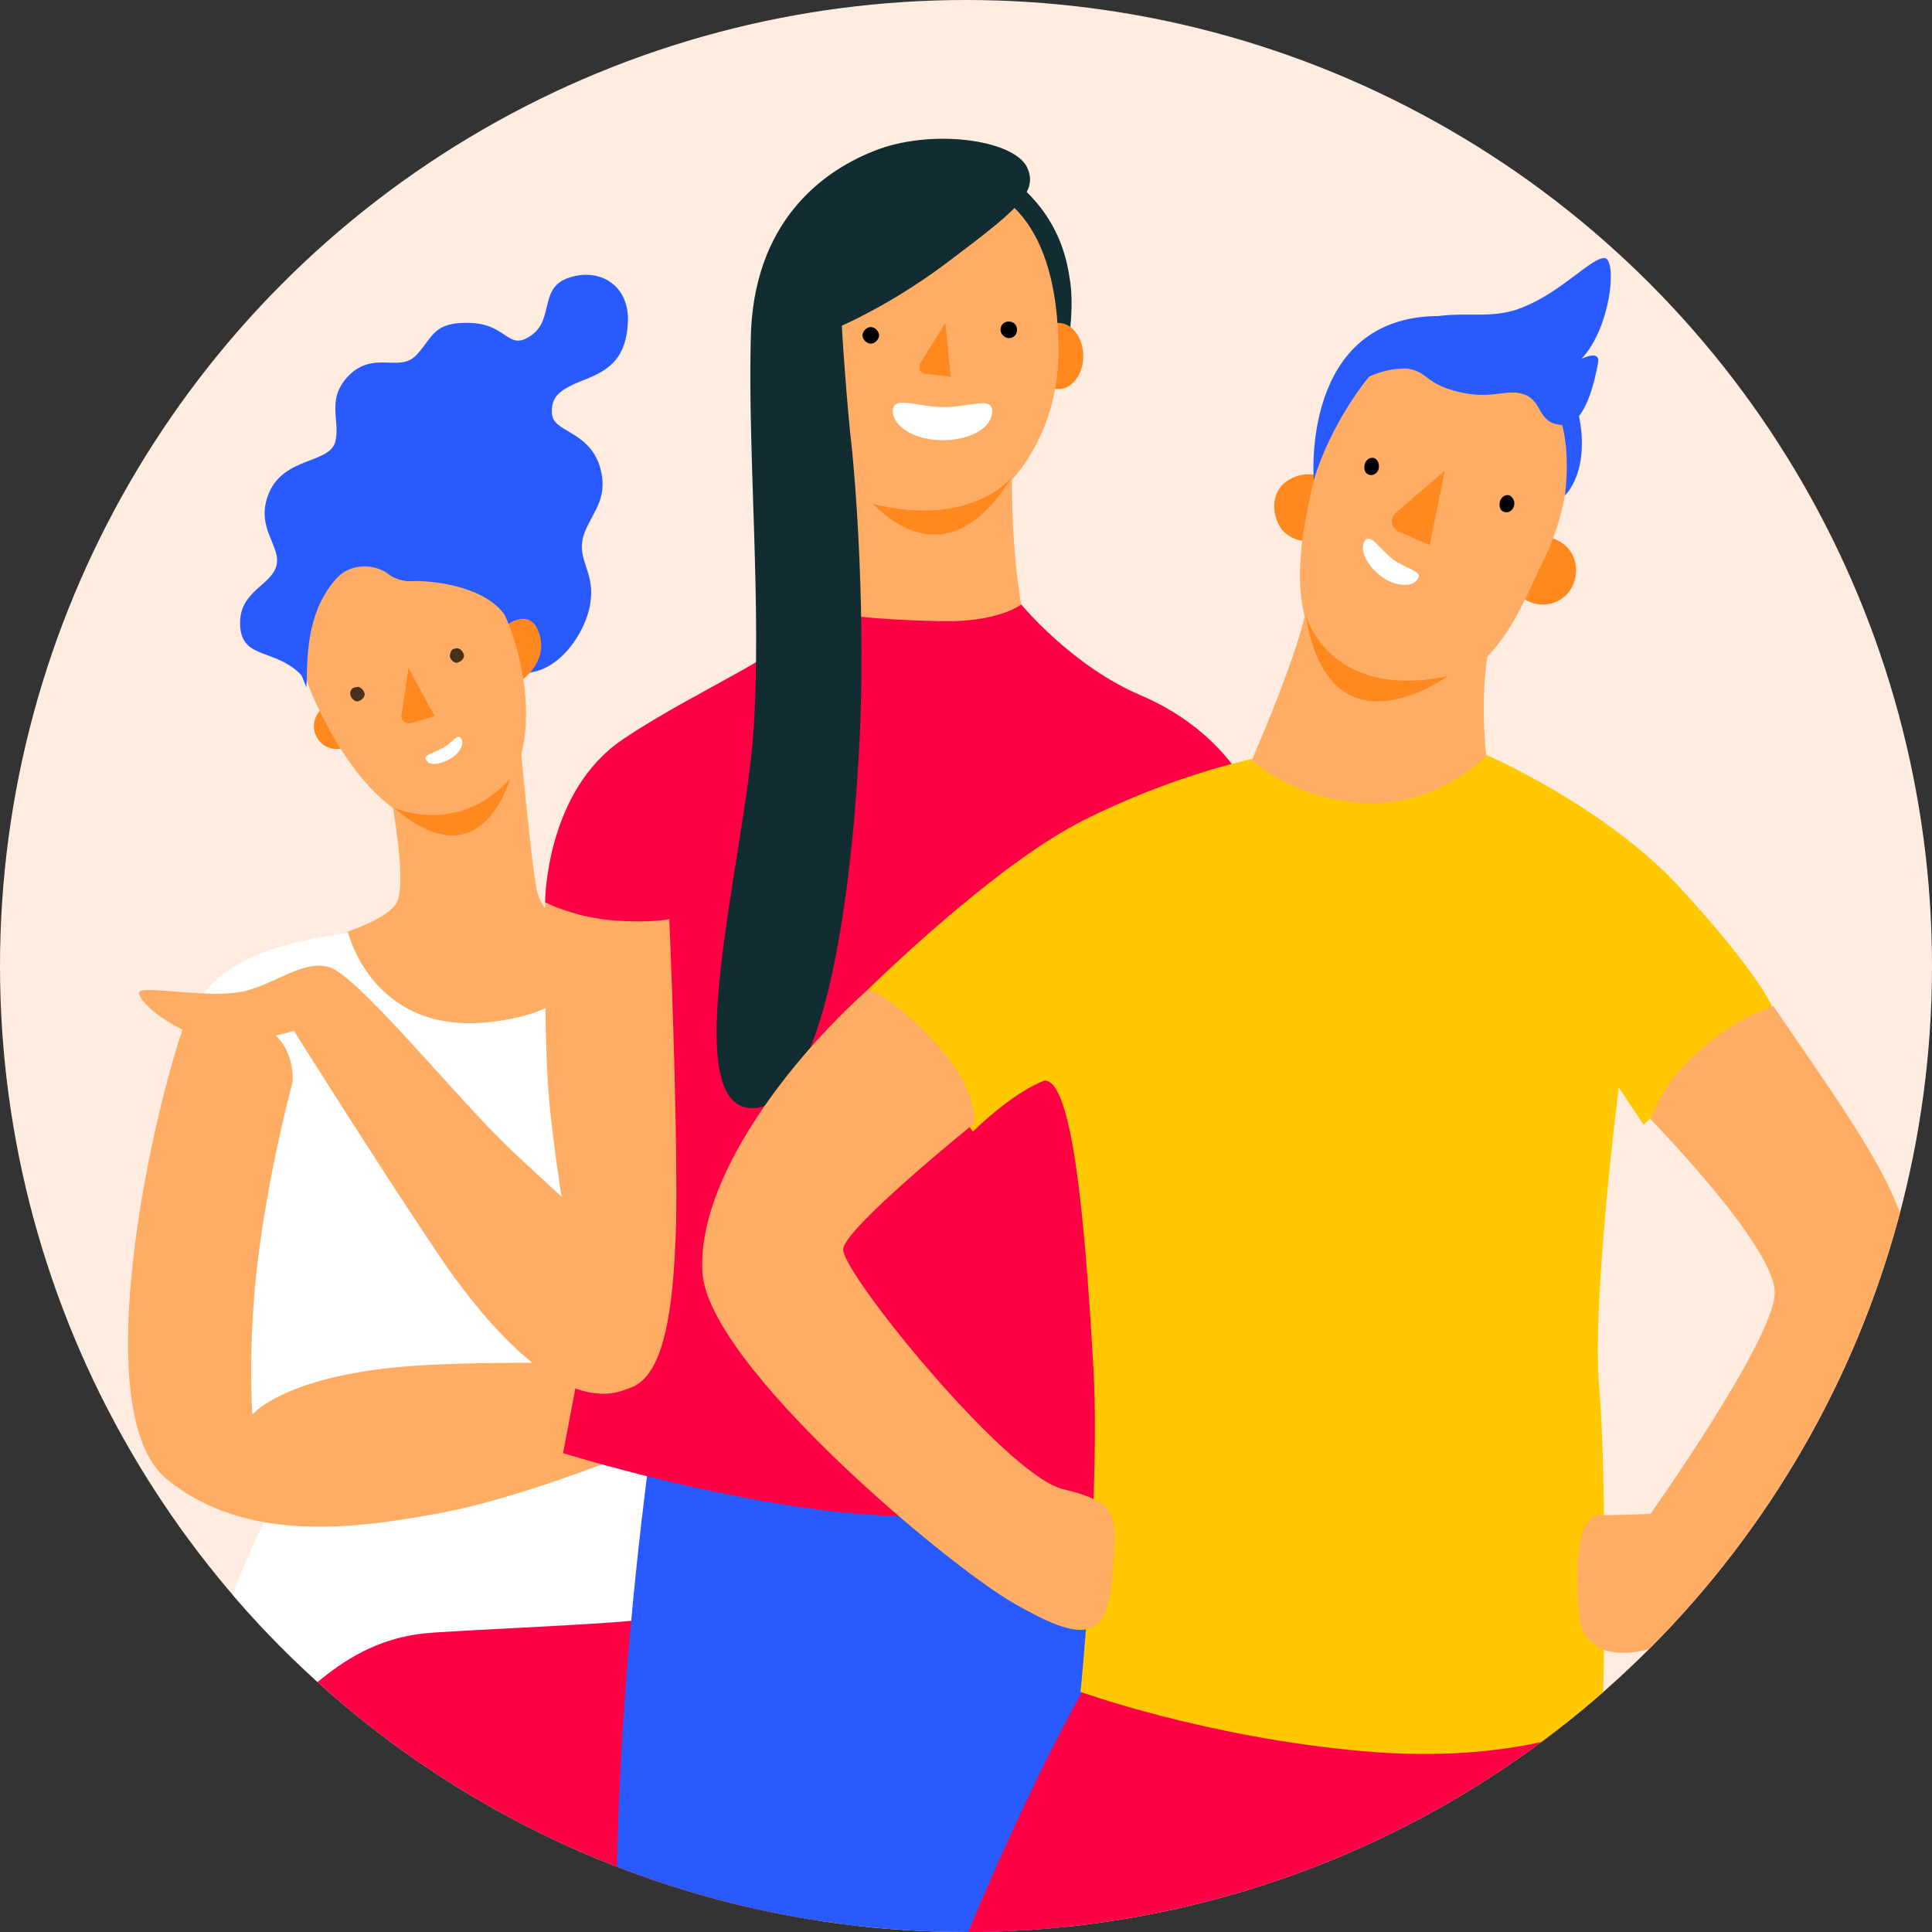 <?xml version="1.0" encoding="UTF-8"?>
<svg xmlns="http://www.w3.org/2000/svg" xmlns:xlink="http://www.w3.org/1999/xlink" version="1.1" id="Calque_1" x="0px" y="0px" viewBox="0 0 140 140" style="enable-background:new 0 0 140 140;" xml:space="preserve">
<rect x="0" y="0" width="140" height="140" fill="#333333" stroke="none"/>
<style type="text/css">
	.st0{clip-path:url(#SVGID_00000096764581890988349280000006208159494350971553_);fill:#FFECE1;}
	.st1{clip-path:url(#SVGID_00000096764581890988349280000006208159494350971553_);fill:#FF891F;}
	.st2{clip-path:url(#SVGID_00000096764581890988349280000006208159494350971553_);fill:#FFAD64;}
	.st3{clip-path:url(#SVGID_00000096764581890988349280000006208159494350971553_);fill:#FF0044;}
	.st4{clip-path:url(#SVGID_00000096764581890988349280000006208159494350971553_);fill:#FFFFFF;}
	.st5{clip-path:url(#SVGID_00000096764581890988349280000006208159494350971553_);fill:#285AFF;}
	.st6{opacity:0.72;clip-path:url(#SVGID_00000096764581890988349280000006208159494350971553_);enable-background:new    ;}
	.st7{clip-path:url(#SVGID_00000096764581890988349280000006208159494350971553_);}
	.st8{fill:#285AFF;}
	.st9{fill:#FF0044;}
	.st10{fill:#122D32;}
	.st11{fill:#FF891F;}
	.st12{fill:#FFAD64;}
	.st13{fill:#FFFFFF;}
	.st14{clip-path:url(#SVGID_00000096764581890988349280000006208159494350971553_);fill:#FFC800;}
</style>
<g>
	<defs>
		<circle id="SVGID_1_" cx="70" cy="70" r="70"></circle>
	</defs>
	<clipPath id="SVGID_00000049943111220951610600000010913802697913610887_">
		<use xlink:href="#SVGID_1_" style="overflow:visible;"></use>
	</clipPath>
	
		<rect x="-11.7" y="-39.2" style="clip-path:url(#SVGID_00000049943111220951610600000010913802697913610887_);fill:#FFECE1;" width="162.1" height="223.1"></rect>
	<path style="clip-path:url(#SVGID_00000049943111220951610600000010913802697913610887_);fill:#FF891F;" d="M23.7,51.1   c-0.8,0.4-1.2,1.4-0.8,2.2c0.4,0.9,1.4,1.2,2.2,0.8"></path>
	<path style="clip-path:url(#SVGID_00000049943111220951610600000010913802697913610887_);fill:#FFAD64;" d="M46.3,178.8   c-1.2,14.2-9,46.7-9,49.1l0,0c-0.7-0.2-1.6-0.4-2.6-0.3c-2.1,0.1-3.9,1-5.7,2.4c-0.1-0.4-0.1-0.7-0.1-1.1   c-0.1-3.7,4.6-39.1,5.5-46.2c0.9-7.2-2.2-18.6-7.2-32.1l13.7-6.9C40.9,143.8,47.5,164.6,46.3,178.8z"></path>
	<path style="clip-path:url(#SVGID_00000049943111220951610600000010913802697913610887_);fill:#FFAD64;" d="M54.9,177.1   c-2.3,14.1-12.6,45.9-12.7,48.3l0,0c-0.7-0.2-1.6-0.5-2.6-0.5c-2.1-0.1-4,0.7-5.9,1.9c0-0.4,0-0.7,0-1.1c0.1-3.7,7.6-38.6,9.1-45.7   c1.4-7.1-0.7-18.7-4.7-32.6l14.2-5.9C52.2,141.8,57.2,163,54.9,177.1z"></path>
	<path style="clip-path:url(#SVGID_00000049943111220951610600000010913802697913610887_);fill:#FF0044;" d="M20.9,107.9   c-1.4,9.6-1.2,20.3,0.5,31.2c1.7,10.8,3.4,15.4,3.4,15.4s7-4.7,16.2-6.1c9.2-1.4,18-0.5,18-0.5s1.4-13.9-2.5-25.4   s-13.8-18.2-13.8-18.2L20.9,107.9z"></path>
	<path style="clip-path:url(#SVGID_00000049943111220951610600000010913802697913610887_);fill:#FFFFFF;" d="M43.5,104.8   c-0.3-0.2-0.7-0.3-1-0.3l2.5-0.5c0,0,0.6-6.1,1.9-12.3c1.3-6.2,6.7-18.8,6.7-18.8s-0.7-2.9-4.6-3.4s-6.5-0.9-6.5-0.9l-17.3-1   c-3.9,0.6-9.9,1.5-11.7,6.7l5.7,6.7c0,0-2,13-1.7,19.9c0.3,6.8,2.1,8.6,2.1,8.6c-2.6,4.4-4.7,12.4-6,14.2c-1.3,1.8,1,2.5,4.4,1.7   c3.5-0.9,6.1-6.7,13.5-7.1c7.4-0.5,19.3-0.7,22.8-2.3C54.3,115.8,49.9,107.6,43.5,104.8z"></path>
	<path style="clip-path:url(#SVGID_00000049943111220951610600000010913802697913610887_);fill:#FFAD64;" d="M28.4,58.1   c0.4,2.3,0.9,5.9,0.4,7.2c-0.5,1.2-3.6,2.2-3.6,2.2s1.7,7.3,9.9,6.6c8.2-0.7,8.1-5.7,8.1-5.7s-3.8-1.4-4.3-3.9   c-0.5-2.6-1.3-11.8-1.3-11.8L28.4,58.1z"></path>
	<path style="clip-path:url(#SVGID_00000049943111220951610600000010913802697913610887_);fill:#285AFF;" d="M22,49.1   c-1.9-2.2-4.5-1.2-4.6-3.8c-0.1-2.4,2.1-2.8,2.6-4.2c0.5-1.5-1.6-2.8-0.5-5.4c1.1-2.6,4.4-2.1,4.8-3.7c0.4-1.6-0.8-3.2,1.2-5   c1.8-1.5,3.5,0,4.7-1.3c1.2-1.3,1.2-2.4,3.9-2.3c2.7,0.1,2.7,2.1,4.4,0.9c1.7-1.2,0.5-3.5,2.8-4.2c2.2-0.7,4.3,0.6,4.2,3.2   c-0.1,2.6-1.3,3.5-3.1,4.2c-1.8,0.7-2.5,1.2-2.4,2.5c0.1,1.3,2.5,1.2,3.4,3.6c0.8,2.4-0.4,3.4-1,4.9c-0.8,1.9,0.7,2.8,0.4,5   c-0.2,2.2-2.5,5.8-5.5,5.2C34.5,48.1,22,49.1,22,49.1z"></path>
	<path style="clip-path:url(#SVGID_00000049943111220951610600000010913802697913610887_);fill:#FF891F;" d="M36.7,45.3   c0,0,1.8-1.4,2.4,0.7c0.6,2-1.3,3.3-1.3,3.3L36.7,45.3z"></path>
	<path style="clip-path:url(#SVGID_00000049943111220951610600000010913802697913610887_);fill:#FFAD64;" d="M23.2,51.6   c2.8,5.7,6.9,9.7,10.9,7.8c3.9-1.9,4.8-6.8,3.4-12.2c-1.6-6-5.9-10.7-11.3-8.4C20.2,41.3,20.7,46.5,23.2,51.6z"></path>
	
		<path style="opacity:0.72;clip-path:url(#SVGID_00000049943111220951610600000010913802697913610887_);enable-background:new    ;" d="   M32.6,47.6c0.1,0.3,0.4,0.5,0.6,0.4c0.3-0.1,0.5-0.4,0.4-0.6c-0.1-0.3-0.4-0.5-0.6-0.4C32.7,47,32.6,47.3,32.6,47.6z"></path>
	
		<path style="opacity:0.72;clip-path:url(#SVGID_00000049943111220951610600000010913802697913610887_);enable-background:new    ;" d="   M25.4,50.4c0.1,0.3,0.4,0.5,0.6,0.4c0.3-0.1,0.5-0.4,0.4-0.6c-0.1-0.3-0.4-0.5-0.6-0.4C25.5,49.8,25.3,50.1,25.4,50.4z"></path>
	<path style="clip-path:url(#SVGID_00000049943111220951610600000010913802697913610887_);fill:#FF891F;" d="M29.6,48.4l-0.5,3.4   c-0.1,0.4,0.3,0.7,0.7,0.6l1.7-0.5L29.6,48.4z"></path>
	<path style="clip-path:url(#SVGID_00000049943111220951610600000010913802697913610887_);fill:#285AFF;" d="M22.2,49.8   c0.1-1.3-0.1-3.7,1-6.1c0.4-0.8,0.8-1.4,1.3-1.9c0.9-0.9,2.4-1,3.5-0.3c0.5,0.4,1.2,0.7,2,0.6c2.6,0,6.1,0.9,6.9,3.1l0.6-8.1   L26,34.8l-6.3,8.8L22.2,49.8z"></path>
	<path style="clip-path:url(#SVGID_00000049943111220951610600000010913802697913610887_);fill:#FFAD64;" d="M13.4,74.1   c-2.4,6.7-7.2,28.3-1.3,33.1c5.9,4.8,14.1,3.5,20,2.4c5.8-1.1,13.6-4.3,13.6-4.3s-25.6-2.9-27.4-2.7c0,0-0.4-4.9,0.4-11.4   c0.8-6.5,2.5-12.8,2.5-12.8s0.4-3.6-3.5-4.6C13.8,72.9,13.4,74.1,13.4,74.1z"></path>
	<path style="clip-path:url(#SVGID_00000049943111220951610600000010913802697913610887_);fill:#FFAD64;" d="M53.6,72.8   c3.1,5.8,13.5,27.7,8.6,32.1c-4.9,4.4-44-2.3-44-2.3s2.4-3.2,13-3.7c10.5-0.5,24.6,0.4,24.6,0.4s-7.2-18-8.1-19.8   c-0.9-1.8-1.2-4.7,0.7-6.3C50.4,71.8,53.1,71.8,53.6,72.8z"></path>
	<path style="clip-path:url(#SVGID_00000049943111220951610600000010913802697913610887_);fill:#FFAD64;" d="M48.2,99.3   c0.8-1.7,2-3.8,3.1-5.1c1.1-1.3,2-2.1,2.3-1.9c0.3,0.2-1.4,2.8-1.4,2.8s2.1-2.4,2.5-2.1c0.5,0.3-1.5,2.9-1.5,2.9s1.8-2.1,2.2-1.8   c0.5,0.3-1.7,2.9-1.7,2.9s1.5-1.7,2-1.4c0.5,0.3-2.3,3.9-2.3,3.9s-1.6-0.1-2.9-0.1C49.2,99.4,48.2,99.3,48.2,99.3z"></path>
	<path style="clip-path:url(#SVGID_00000049943111220951610600000010913802697913610887_);fill:#FFFFFF;" d="M33.4,53.5   c0.3,0.4-0.1,1.1-0.8,1.5c-0.7,0.4-1.5,0.5-1.7,0.1c-0.3-0.4,0.5-0.5,1.2-0.9C32.8,53.8,33.2,53.1,33.4,53.5z"></path>
	<path style="clip-path:url(#SVGID_00000049943111220951610600000010913802697913610887_);fill:#FF891F;" d="M28.5,58.5   c0,0,4.6,2.2,8.5-2.1C36.9,56.4,35,64.1,28.5,58.5z"></path>
	<g style="clip-path:url(#SVGID_00000049943111220951610600000010913802697913610887_);">
		<path class="st8" d="M49.3,199.7c3.8,0.3,7.7-0.3,11.5-1.2c-0.1-3.5-0.2-7.3-0.2-10.7c0-12.3,0.3-28.9,0.6-36.6    c0.2-7.7,3.7-47.3,3.7-47.3l-17.2-3c-2.9,20.3-4,39.5-2.1,59C46.9,175.5,48.2,191.6,49.3,199.7z"></path>
		<path class="st8" d="M63.3,192.6c4.4,0.1,8.7-0.5,12.8-2.1c-0.9-11.7-1.7-26.3-1.2-34.8c0.9-15.6,8-32.9,6.8-53.6l-17.6,0.8    c0,0-5,37.4-3.4,67.3C61.2,177.9,62.2,185.9,63.3,192.6z"></path>
		<path class="st9" d="M82.7,50.4c-5-2.1-8.7-6.6-8.7-6.6l-15,0.5c-0.5,2.5-8.3,5.5-13.9,9.3c-5.6,3.8-5.6,11.8-5.6,11.8l8.2,3.7    l-6.9,36.2c0,0,12.5,3.9,22.8,4.5c12.7,0.7,26.4-3.2,26.4-3.2l-2.4-24.7c0.1,0-0.4-3.3-0.4-3.3c0.1-4.6,1.1-6.8,1.1-6.8L92,65    C92.6,57.2,87.6,52.5,82.7,50.4z"></path>
		<path class="st10" d="M73.6,13.2c2.2,1.8,3.5,4.1,3.9,6.9c0.5,2.7-0.4,6.5-0.4,6.5L69,16L73.6,13.2z"></path>
		<path class="st11" d="M76.7,28.2c1,0,1.8-1.1,1.8-2.4c0-1.3-0.8-2.4-1.8-2.4c-1,0-1.8,1.1-1.8,2.4C74.9,27.1,75.7,28.2,76.7,28.2z    "></path>
		<path class="st12" d="M73.4,32.7C73.1,39,74,43.8,74,43.8s-1.7,1.4-6.3,1.2c-4.6-0.1-6.8-0.5-6.8-0.5s0.9-8.4,0.7-11.5L73.4,32.7z    "></path>
		<path class="st12" d="M76.7,25.5c0,6.9-4.7,12.3-9.2,12.2c-4.5-0.1-9.6-5.6-9.6-12.5s3.1-12.5,9.6-12.4    C74.5,12.9,76.7,18.6,76.7,25.5z"></path>
		<path d="M63.1,24.9c0.3,0,0.6-0.3,0.6-0.6c0-0.3-0.3-0.6-0.6-0.6c-0.3,0-0.6,0.3-0.6,0.6C62.5,24.6,62.8,24.9,63.1,24.9z"></path>
		<path d="M73.7,23.9c0,0.3-0.2,0.6-0.6,0.6c-0.3,0-0.6-0.3-0.6-0.6c0-0.3,0.2-0.6,0.6-0.6C73.5,23.3,73.7,23.6,73.7,23.9z"></path>
		<path class="st13" d="M71.9,29.8c0,1.2-1.6,2.1-3.6,2.1c-2,0-3.6-1-3.6-2.1c0-1.2,1.7-0.3,3.7-0.3C70.3,29.5,71.9,28.7,71.9,29.8z    "></path>
		<path class="st10" d="M74.5,12.3c-0.7-2.1-6.6-3-10.8-1.5c-4.1,1.5-9.2,5.3-9.3,13.9c-0.2,8.6,0.8,19.3,0.2,28.3    c-0.6,9-5.7,27.5,0,27.3c5.7-0.2,7.3-18.6,7.7-26.9c0.4-8.4-0.2-17.9-0.7-22.1c-0.4-4.1-0.6-7.7-0.6-7.7s3.5-1.5,7.4-4.4    C73.3,15.5,75.2,14.1,74.5,12.3z"></path>
		<path class="st12" d="M39.5,65.4c0,0,2.2,1.1,5,1.3c2.8,0.2,4-0.1,4-0.1s0.6,13.7,0.5,21.8c-0.2,8.2-1.3,12-3.9,12.3    c-2.6,0.3-5.1-17.3-5.4-22.2C39.4,73.6,39.5,65.4,39.5,65.4z"></path>
		<path class="st12" d="M45.3,100.7c-3.8,1.5-8.7-2.8-13.2-9.3c-4.4-6.5-10.8-16.7-10.8-16.7s-3.1,1-5.9,0.6c-2.9-0.4-6-3.2-5.2-3.5    c0.8-0.3,5.3,0.6,7.6,0c2.3-0.6,4.3-2.3,6.1-1.7c1.9,0.6,8.1,8.1,11.8,11.9c3.7,3.8,8.3,7.2,10.4,10.8    C48.2,96.5,48.1,99.6,45.3,100.7z"></path>
		<path class="st11" d="M68.5,23.4l-1.8,2.9c-0.2,0.4,0,0.8,0.4,0.8l1.8,0.2L68.5,23.4z"></path>
		<path class="st11" d="M73.3,34.6c0,0-2.9,3.7-10.1,1.9C63.3,36.4,68.3,42.7,73.3,34.6z"></path>
	</g>
	<path style="clip-path:url(#SVGID_00000049943111220951610600000010913802697913610887_);fill:#FF0044;" d="M78.4,122.6   c-7.3,13.2-17.5,38.6-18.3,51.9c-0.8,13.3,1.1,41.6,1.1,41.6s2.3,1,6.1,1.2c4.2,0.1,6.8-1.8,6.8-1.8s-0.7-29.1,2.1-41.7   c2.7-12.6,16.9-37.2,19.4-37c2.5,0.2,3.4,31.7,3,43.8c-0.4,12.1-1.3,33.7-1.3,33.7s2.6,2.4,7.6,2c5.9-0.4,6.1-2.4,6.1-2.4   s3.1-27.6,4.2-48.2c1.1-20.6,1-40.7,1-40.7L78.4,122.6z"></path>
	<path style="clip-path:url(#SVGID_00000049943111220951610600000010913802697913610887_);fill:#FFC800;" d="M62.9,71.7   c0,0,9-8.9,15.5-12.2c6.5-3.3,12.3-4.5,12.3-4.5l17-0.3c0,0,8.8,3.8,14.2,9.8c5.5,6,6.5,8.4,6.5,8.4l-9.3,8.6l-1.8-2.7   c0,0-2,15.7-1.4,21.9c0.5,6.2,0.4,20,0.2,24.1c0,0-5.9,3.1-17.3,2.1c-11.4-1-20.5-4.3-20.5-4.3s1.5-14.9,0.9-24   c-0.6-10.4-1.5-20.3-3.5-20.3c-2.4,0.9-5.2,3.7-5.2,3.7L62.9,71.7z"></path>
	<path style="clip-path:url(#SVGID_00000049943111220951610600000010913802697913610887_);fill:#FFAD64;" d="M94.8,43.5   c-0.6,3.7-4.1,11.6-4.1,11.6s3.1,2.9,8.3,3.1c5.2,0.2,8.7-3.4,8.7-3.4s-0.6-5,0.4-8.8L94.8,43.5z"></path>
	<path style="clip-path:url(#SVGID_00000049943111220951610600000010913802697913610887_);fill:#FF891F;" d="M96.4,38.7   c1-0.9,1.1-2.4,0.3-3.5c-0.9-1-2.4-1.1-3.5-0.3s-1.1,2.4-0.3,3.5C93.8,39.4,95.4,39.5,96.4,38.7z"></path>
	<path style="clip-path:url(#SVGID_00000049943111220951610600000010913802697913610887_);fill:#FF891F;" d="M111.6,43.8   c1.4,0.1,2.5-0.9,2.6-2.3c0.1-1.4-0.9-2.5-2.3-2.6s-2.5,0.9-2.6,2.3C109.2,42.5,110.3,43.7,111.6,43.8z"></path>
	<path style="clip-path:url(#SVGID_00000049943111220951610600000010913802697913610887_);fill:#FFAD64;" d="M95,35.7   c1.8-8.1,4.8-11.2,12.9-9.6c8.1,1.6,5.8,10.8,4,14.4c-1.7,3.3-4,11.1-12,9.2C93,48,93.8,41.1,95,35.7z"></path>
	<path style="clip-path:url(#SVGID_00000049943111220951610600000010913802697913610887_);" d="M99.9,34c-0.1,0.3-0.4,0.5-0.7,0.4   c-0.3-0.1-0.4-0.4-0.3-0.8c0.1-0.3,0.4-0.5,0.7-0.4C99.8,33.3,100,33.6,99.9,34z"></path>
	<path style="clip-path:url(#SVGID_00000049943111220951610600000010913802697913610887_);" d="M109.7,36.7   c-0.1,0.3-0.4,0.5-0.7,0.4c-0.3-0.1-0.4-0.4-0.3-0.8c0.1-0.3,0.4-0.5,0.7-0.4C109.7,36.1,109.8,36.4,109.7,36.7z"></path>
	<path style="clip-path:url(#SVGID_00000049943111220951610600000010913802697913610887_);fill:#FFFFFF;" d="M102.7,42   c-0.4,0.6-1.7,0.5-2.7-0.3s-1.5-1.9-1.1-2.5c0.4-0.6,1,0.5,2,1.3C102,41.3,103.2,41.4,102.7,42z"></path>
	<path style="clip-path:url(#SVGID_00000049943111220951610600000010913802697913610887_);fill:#FF891F;" d="M104.7,34.1l-3.6,3.1   c-0.4,0.4-0.3,1,0.2,1.3l2.3,1L104.7,34.1z"></path>
	<path style="clip-path:url(#SVGID_00000049943111220951610600000010913802697913610887_);fill:#FFAD64;" d="M62.9,71.7   c-5.8,5.2-12.4,13.8-12,20.5c0.4,6.7,17.7,21.2,22.6,24c4.9,2.8,6.7,2.8,7.1-1.9c0.4-4.6,0.5-5.4-3.6-6.4   c-4.1-1-16.1-15.8-15.9-17.4c0.2-1.6,9.5-9.1,9.5-9.1s0.4-2.3-2.8-5.8C64.7,72.2,62.9,71.7,62.9,71.7z"></path>
	<path style="clip-path:url(#SVGID_00000049943111220951610600000010913802697913610887_);fill:#FFAD64;" d="M128.5,72.9   c6.6,9.7,10.6,14.8,10.2,21.2c-0.5,6.4-13.6,22.4-16.5,24.2c-2.9,1.8-5.7,1.8-6.7,0.8c-1-0.8-1.1-1.2-1.2-4.5   c0-3.3,0.5-4.8,1.7-4.8c1.1,0,3.6-0.1,3.6-0.1s9-12.7,9-16c0.1-3.3-9-12.6-9-12.6s0.9-2.8,3.6-5C125.8,73.7,128.5,72.9,128.5,72.9z   "></path>
	<path style="clip-path:url(#SVGID_00000049943111220951610600000010913802697913610887_);fill:#FF891F;" d="M94.6,44.5   c0,0,1.6,6.3,10.3,4.5C104.9,49,96.3,55.3,94.6,44.5z"></path>
	<g style="clip-path:url(#SVGID_00000049943111220951610600000010913802697913610887_);">
		<path class="st8" d="M99.2,27.3c0,0,0.1-3.4,3.9-4.2c3-0.7,4.9,0.2,7.4-0.9c2.7-1.1,4.9-3.6,5.8-3.5c0.9,0.2,0.4,5.1-1.7,7.3    c0,0,1.4-0.7,1.2,0.3c-0.2,1.1-0.9,4.6-2.6,4.5c-1.8-0.1-1.4-1.7-2.7-2.2c-1.3-0.5-2.3,0.4-4.8-0.2c-2.5-0.6-2.2-1.5-3.8-1.7    C100.3,26.7,99.2,27.3,99.2,27.3z"></path>
		<path class="st8" d="M99.2,27.3c0,0-2.7,3.2-4,7.5c0,0-1-11.9,9.1-11.9c0,0,1.2,0.6,1.5,1.9C106.1,26,102.4,25,99.2,27.3z"></path>
		<path class="st8" d="M113.2,30.8c0,0,0.6,1.9,0.2,5.1c0,0,2-1.8,0.9-6.3L113.2,30.8z"></path>
	</g>
</g>
</svg>
